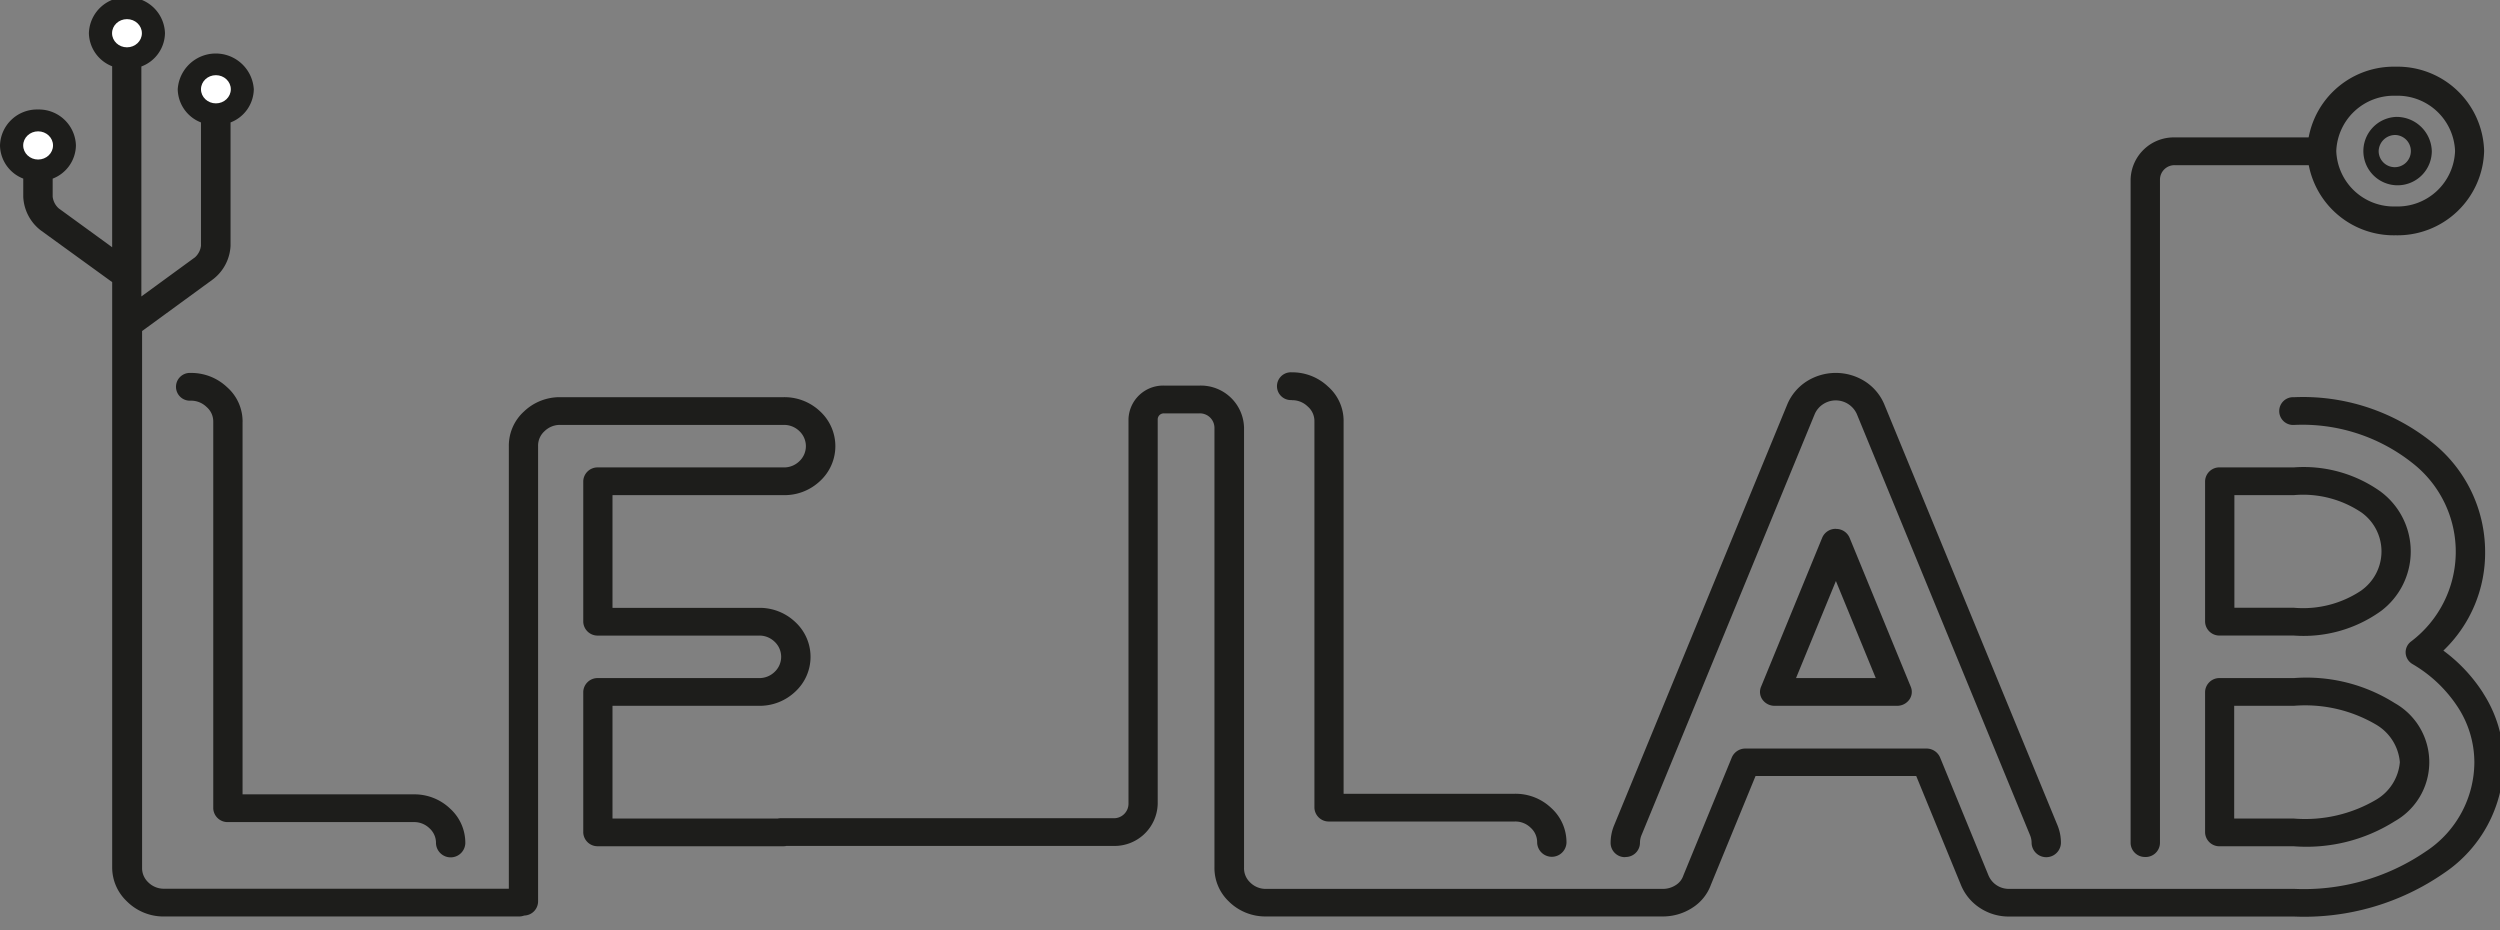 <svg xmlns="http://www.w3.org/2000/svg" xmlns:xlink="http://www.w3.org/1999/xlink" width="86" height="32" viewBox="0 0 86 32">
  <rect x="0" y="0" width="86" height="32" fill="#808080" stroke="none"/>
  <defs>
    <clipPath id="clip-path">
      <rect id="Rectangle_1521" data-name="Rectangle 1521" width="86" height="32" transform="translate(7622 8105.217)" fill="#fff"/>
    </clipPath>
  </defs>
  <g id="Mask_Group_15" data-name="Mask Group 15" transform="translate(-7622 -8105.217)" clip-path="url(#clip-path)">
    <g id="Calque_4" data-name="Calque 4" transform="translate(7622 8105.123)">
      <g id="Group_1525" data-name="Group 1525" transform="translate(0 0)">
        <path id="Path_1505" data-name="Path 1505" d="M163.906,36.124a.492.492,0,0,0,.5-.477V12.812a.5.5,0,0,1,.515-.487h4.732v-.171h0v-.441h0V11.37h-4.732a1.486,1.486,0,0,0-1.525,1.441V35.646a.492.492,0,0,0,.5.477Z" transform="translate(-90.103 -6.549)" fill="#1d1d1b"/>
        <path id="Path_1506" data-name="Path 1506" d="M85.427,23.946h0a5.47,5.47,0,0,0-1.375-1.47,4.648,4.648,0,0,0,1.436-3.41A4.8,4.8,0,0,0,83.648,15.3a7.094,7.094,0,0,0-4.734-1.541.478.478,0,1,0,0,.954,6.088,6.088,0,0,1,4.06,1.3,3.868,3.868,0,0,1-.043,6.156.466.466,0,0,0-.176.4.476.476,0,0,0,.233.369,4.661,4.661,0,0,1,1.573,1.5,3.484,3.484,0,0,1,.557,1.88,3.683,3.683,0,0,1-1.671,3.068,7.429,7.429,0,0,1-4.532,1.286H75.233v0h-.181l-5.933,0a.755.755,0,0,1-.722-.48l-1.661-4.047a.508.508,0,0,0-.47-.3H60.047a.507.507,0,0,0-.47.3l-1.662,4.048-.008.021a.617.617,0,0,1-.262.329.814.814,0,0,1-.452.13H43.564a.759.759,0,0,1-.569-.232.666.666,0,0,1-.2-.5V14.8a1.486,1.486,0,0,0-1.525-1.441H40.044a1.193,1.193,0,0,0-1.224,1.157V27.755a.5.5,0,0,1-.515.487H26.849a.52.52,0,0,0-.1.011H21.07V24.375H26.1a1.778,1.778,0,0,0,1.262-.492,1.627,1.627,0,0,0,0-2.386,1.779,1.779,0,0,0-1.261-.492H21.07V17.128h5.884a1.778,1.778,0,0,0,1.262-.492,1.628,1.628,0,0,0,0-2.386,1.779,1.779,0,0,0-1.262-.492H19.286a1.778,1.778,0,0,0-1.261.492,1.588,1.588,0,0,0-.521,1.193V30.667H5.657a.759.759,0,0,1-.569-.232.666.666,0,0,1-.2-.5V11.483L7.331,9.7a1.544,1.544,0,0,0,.6-1.154V4.307a1.247,1.247,0,0,0,.8-1.141,1.311,1.311,0,0,0-2.617,0,1.248,1.248,0,0,0,.8,1.141v4.24a.638.638,0,0,1-.207.4L4.863,10.293V2.382a1.246,1.246,0,0,0,.812-1.144A1.275,1.275,0,0,0,4.367,0,1.275,1.275,0,0,0,3.058,1.238a1.251,1.251,0,0,0,.8,1.137V8.6L2.019,7.262a.637.637,0,0,1-.207-.4V6.24a1.247,1.247,0,0,0,.8-1.141A1.275,1.275,0,0,0,1.306,3.862,1.273,1.273,0,0,0,0,5.1,1.247,1.247,0,0,0,.8,6.239v.625a1.544,1.544,0,0,0,.6,1.154L3.859,9.8V29.937a1.6,1.6,0,0,0,.495,1.154,1.784,1.784,0,0,0,1.3.531h12.2a.524.524,0,0,0,.179-.032.49.49,0,0,0,.477-.476V15.443a.67.67,0,0,1,.225-.518.752.752,0,0,1,.548-.213h7.667a.752.752,0,0,1,.548.213.71.71,0,0,1,0,1.036.752.752,0,0,1-.549.213H20.564a.492.492,0,0,0-.5.477v4.831a.492.492,0,0,0,.5.477H26.1a.752.752,0,0,1,.547.212.71.71,0,0,1,0,1.037.752.752,0,0,1-.548.213H20.564a.492.492,0,0,0-.5.477v4.831a.492.492,0,0,0,.5.477h6.389a.519.519,0,0,0,.1-.011H38.3a1.486,1.486,0,0,0,1.525-1.441V14.515a.209.209,0,0,1,.215-.2h1.222a.5.5,0,0,1,.515.487V29.937a1.585,1.585,0,0,0,.479,1.153,1.784,1.784,0,0,0,1.3.531H57.192a1.856,1.856,0,0,0,1.018-.294,1.578,1.578,0,0,0,.649-.806l1.532-3.732h5.527l1.536,3.743a1.715,1.715,0,0,0,.649.792,1.8,1.8,0,0,0,1.014.3l5.914,0,.049,0h3.833a8.443,8.443,0,0,0,5.157-1.492,4.624,4.624,0,0,0,2.055-3.817,4.387,4.387,0,0,0-.7-2.368Zm-78-21.063a.283.283,0,1,1-.3.282A.291.291,0,0,1,7.427,2.883ZM1.308,5.38a.283.283,0,1,1,0-.565.283.283,0,1,1,0,.565ZM4.368,1.52a.291.291,0,0,1-.3-.282.3.3,0,0,1,.6,0A.291.291,0,0,1,4.368,1.52Z" transform="translate(0 -0.001)" fill="#1d1d1b"/>
        <path id="Path_1507" data-name="Path 1507" d="M98.453,31.389a.762.762,0,0,1,.543.217.658.658,0,0,1,.231.513V45.406a.492.492,0,0,0,.5.477h6.389a.752.752,0,0,1,.548.212.672.672,0,0,1,.225.519.505.505,0,0,0,1.009,0,1.591,1.591,0,0,0-.521-1.193,1.777,1.777,0,0,0-1.262-.492h-5.884V32.119a1.572,1.572,0,0,0-.537-1.2,1.79,1.79,0,0,0-1.246-.488.478.478,0,1,0,0,.954Z" transform="translate(-54.011 -17.529)" fill="#1d1d1b"/>
        <path id="Path_1508" data-name="Path 1508" d="M15.792,32.167a1.572,1.572,0,0,0-.536-1.2,1.79,1.79,0,0,0-1.246-.488.478.478,0,1,0,0,.954.762.762,0,0,1,.543.217.657.657,0,0,1,.23.513V45.453a.492.492,0,0,0,.5.477h6.389a.754.754,0,0,1,.548.212.674.674,0,0,1,.225.519.505.505,0,0,0,1.009,0,1.589,1.589,0,0,0-.521-1.193,1.777,1.777,0,0,0-1.262-.492H15.791V32.167Z" transform="translate(-7.447 -17.556)" fill="#1d1d1b"/>
        <path id="Path_1509" data-name="Path 1509" d="M137.578,43.122a.5.5,0,0,0-.47.3L135,48.56a.454.454,0,0,0,.054.442.513.513,0,0,0,.417.208h4.217A.514.514,0,0,0,140.1,49a.455.455,0,0,0,.054-.442l-2.108-5.133a.5.5,0,0,0-.47-.3Zm-1.372,5.133,1.371-3.338,1.371,3.338Z" transform="translate(-74.422 -24.836)" fill="#1d1d1b"/>
        <path id="Path_1510" data-name="Path 1510" d="M175.158,38.985h0a4.557,4.557,0,0,0-3-.847H169.6a.492.492,0,0,0-.5.477v4.831a.492.492,0,0,0,.5.477h2.555a4.555,4.555,0,0,0,3-.847,2.563,2.563,0,0,0,0-4.092Zm-.675,3.382a3.6,3.6,0,0,1-2.324.6h-2.051V39.092h2.051a3.6,3.6,0,0,1,2.324.6,1.646,1.646,0,0,1,0,2.673Z" transform="translate(-93.245 -21.966)" fill="#1d1d1b"/>
        <path id="Path_1511" data-name="Path 1511" d="M169.6,55.228a.492.492,0,0,0-.5.477v4.832a.492.492,0,0,0,.5.477h2.555a5.688,5.688,0,0,0,3.466-.859,2.332,2.332,0,0,0,0-4.068,5.688,5.688,0,0,0-3.466-.859H169.6Zm6.2,2.893a1.66,1.66,0,0,1-.811,1.288,4.811,4.811,0,0,1-2.837.651h-2.051V56.182h2.051a4.811,4.811,0,0,1,2.837.651,1.66,1.66,0,0,1,.811,1.288Z" transform="translate(-93.245 -31.808)" fill="#1d1d1b"/>
        <path id="Path_1512" data-name="Path 1512" d="M124.027,47.122a.492.492,0,0,0,.5-.477.684.684,0,0,1,.051-.27l5.959-14.486a.775.775,0,0,1,.291-.345.794.794,0,0,1,1.157.336l5.964,14.5a.686.686,0,0,1,.05.266.505.505,0,0,0,1.009,0,1.579,1.579,0,0,0-.119-.616l-5.966-14.5a1.735,1.735,0,0,0-.646-.763,1.874,1.874,0,0,0-2.027,0,1.745,1.745,0,0,0-.65.772l-5.961,14.49a1.58,1.58,0,0,0-.122.621.492.492,0,0,0,.5.477Z" transform="translate(-68.112 -17.547)" fill="#1d1d1b"/>
      </g>
      <ellipse id="Ellipse_40" data-name="Ellipse 40" cx="0.513" cy="0.485" rx="0.513" ry="0.485" transform="translate(0.798 4.612)" fill="#fff"/>
      <ellipse id="Ellipse_41" data-name="Ellipse 41" cx="0.513" cy="0.485" rx="0.513" ry="0.485" transform="translate(3.855 0.752)" fill="#fff"/>
      <ellipse id="Ellipse_42" data-name="Ellipse 42" cx="0.513" cy="0.485" rx="0.513" ry="0.485" transform="translate(6.914 2.68)" fill="#fff"/>
      <path id="Ellipse_43" data-name="Ellipse 43" d="M2.543-.5A2.979,2.979,0,0,1,5.586,2.4a2.979,2.979,0,0,1-3.043,2.9A2.979,2.979,0,0,1-.5,2.4,2.979,2.979,0,0,1,2.543-.5Zm0,4.808A1.979,1.979,0,0,0,4.586,2.4,1.979,1.979,0,0,0,2.543.5,1.979,1.979,0,0,0,.5,2.4,1.979,1.979,0,0,0,2.543,4.308Z" transform="translate(79.868 2.888)" fill="#1d1d1b"/>
      <path id="Path_1513" data-name="Path 1513" d="M182.188,10.33a.554.554,0,1,1-.585.553.569.569,0,0,1,.585-.553m0-.622a1.177,1.177,0,1,0,1.243,1.175,1.212,1.212,0,0,0-1.243-1.175Z" transform="translate(-99.777 -5.592)" fill="#1d1d1b"/>
    </g>
  </g>
</svg>
